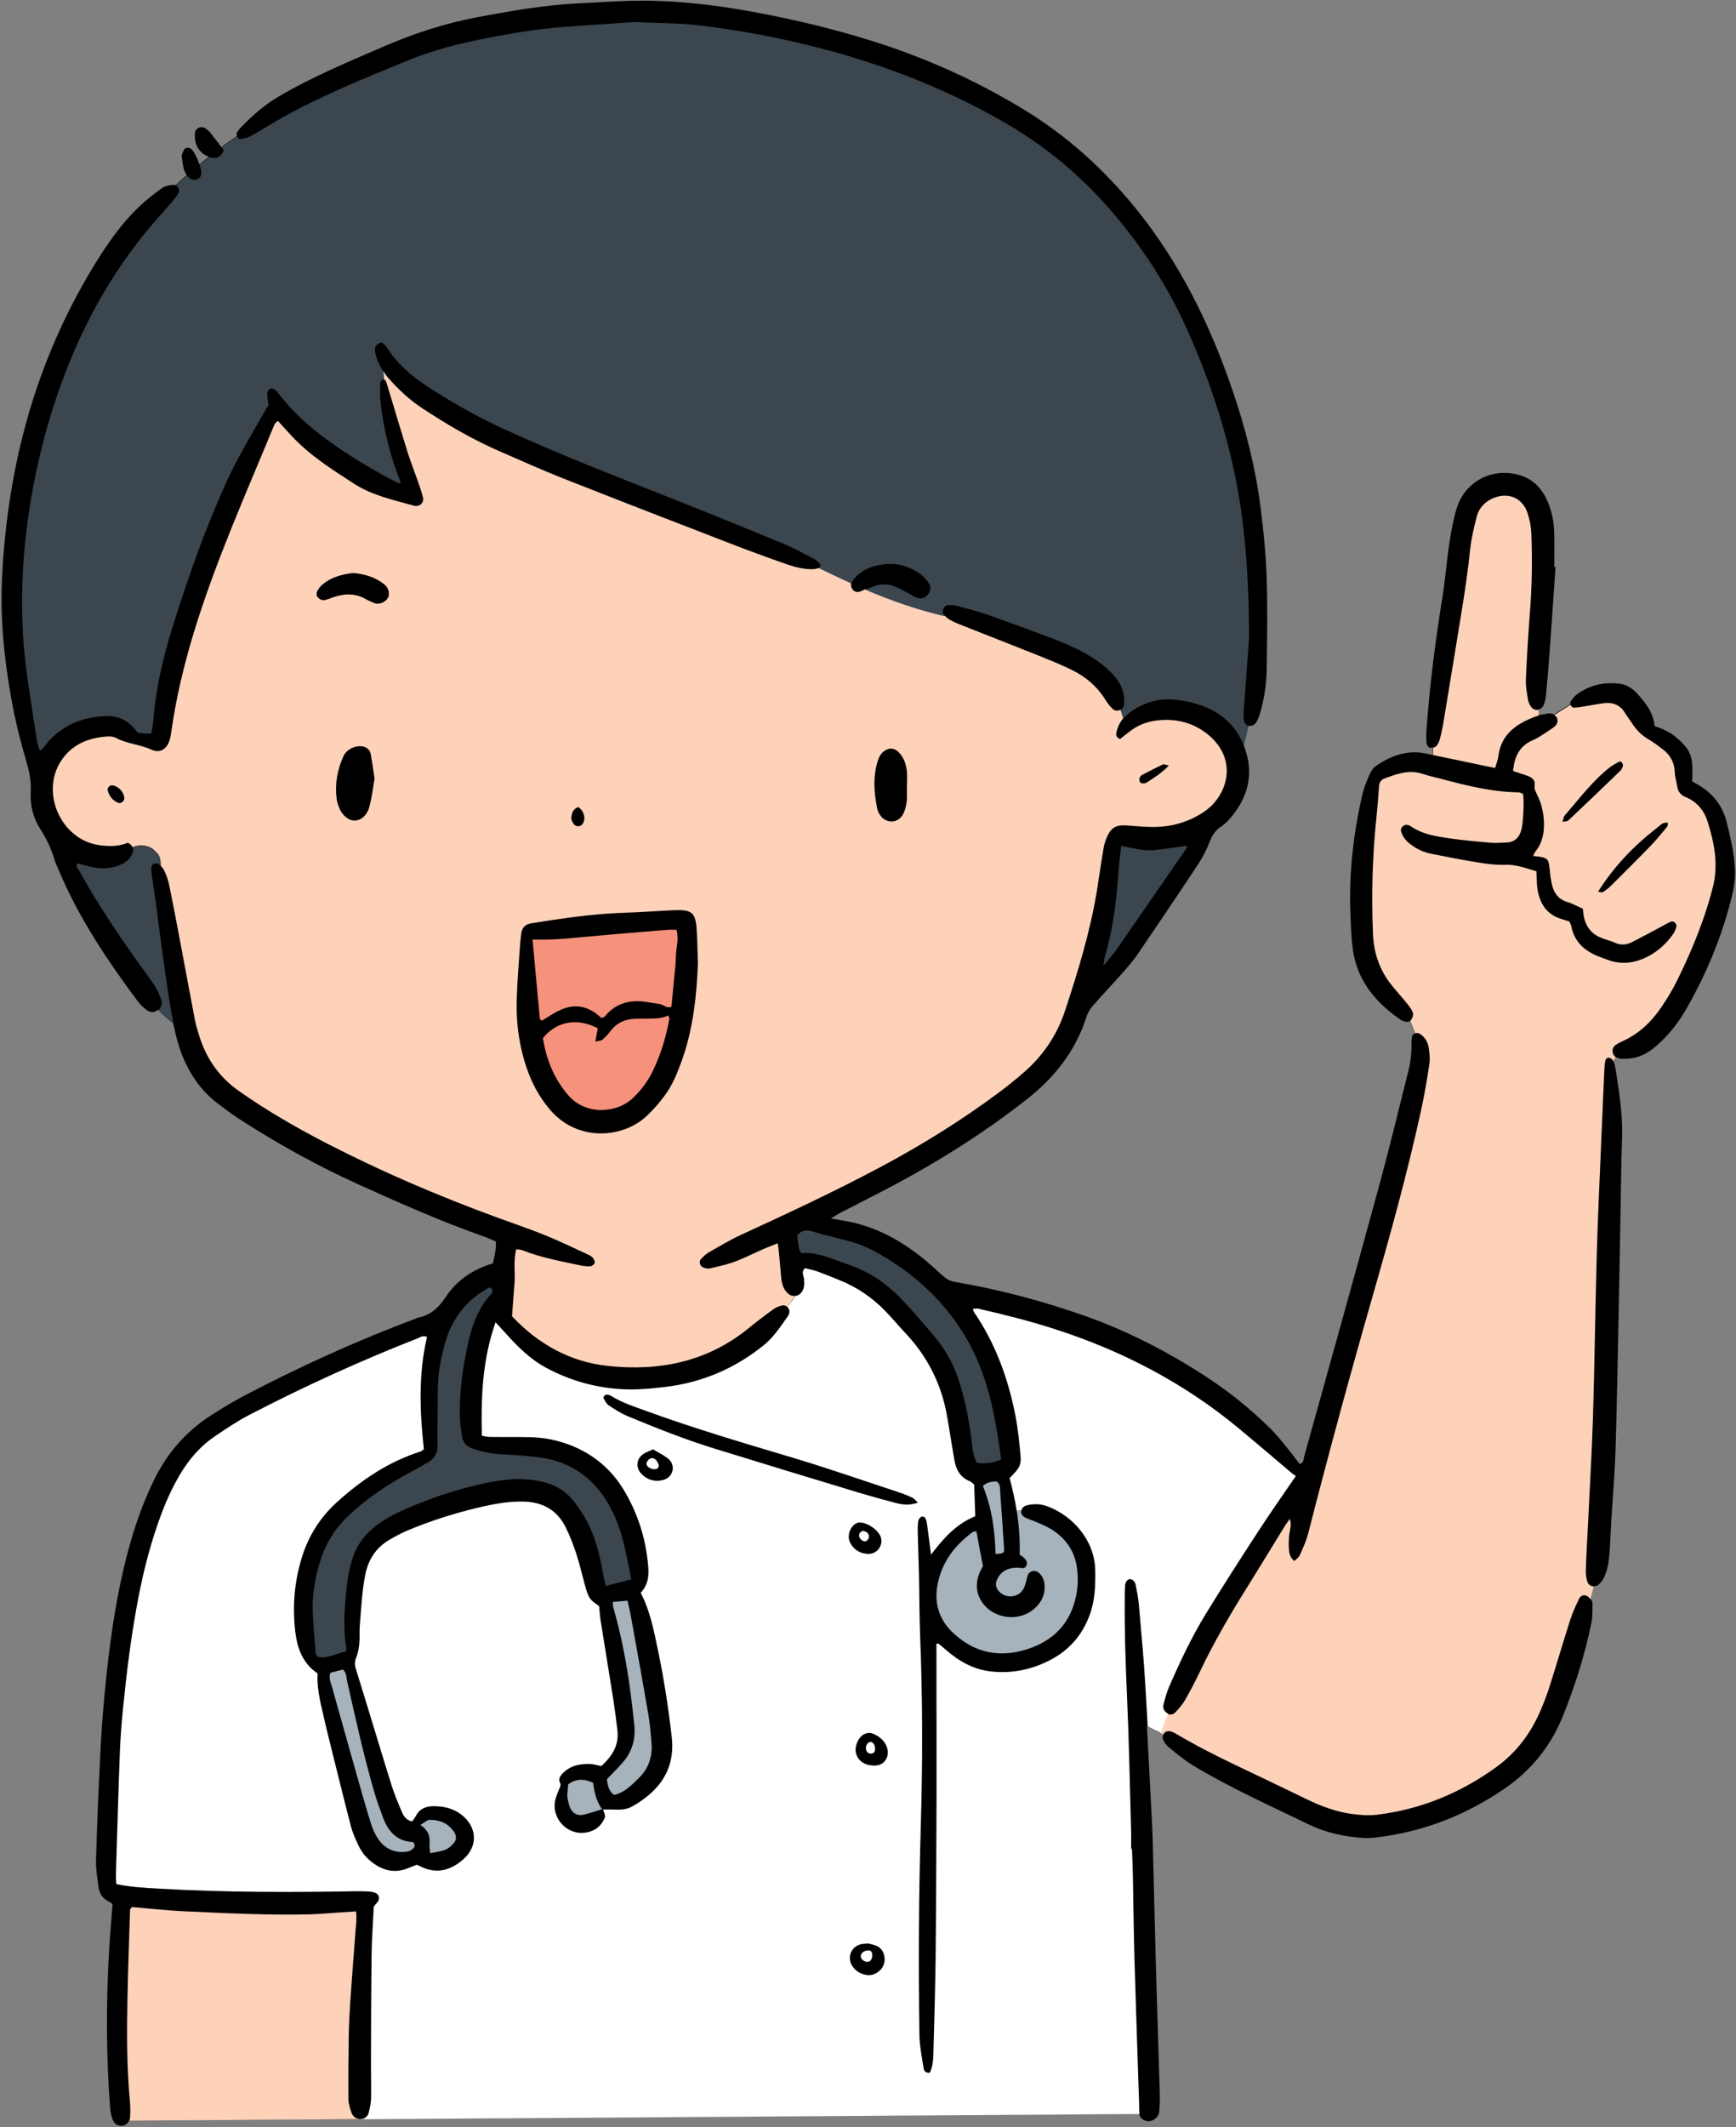 <?xml version="1.0" encoding="UTF-8"?><svg xmlns="http://www.w3.org/2000/svg" xmlns:xlink="http://www.w3.org/1999/xlink" height="229.9" preserveAspectRatio="xMidYMid meet" version="1.0" viewBox="-0.2 -0.1 187.7 229.9" width="187.7" zoomAndPan="magnify"><rect x="-0.2" y="-0.1" width="187.7" height="229.9" fill="#808080" stroke="none"/><g id="change1_1"><path d="M187.06,96.75c-1.07,4.38-2.79,8.51-5.05,12.4c-0.88,1.51-1.99,2.85-3.34,3.98c-0.97,0.8-2.07,1.25-3.34,1.21 c-0.16,0-0.32,0-0.47-0.04c-0.12-0.03-0.23-0.07-0.33-0.13c-0.1,0.15-0.18,0.31-0.25,0.49c-0.02-0.06-0.05-0.11-0.08-0.17 c-0.01-0.02-0.03-0.04-0.05-0.07c-0.04-0.04-0.09-0.08-0.14-0.11c0.05,0.03,0.1,0.07,0.14,0.11c0.02,0.02,0.03,0.04,0.05,0.07 c0.14,0.27,0.23,0.59,0.27,0.9c0.38,2.45,0.79,4.89,0.71,7.38c-0.11,3.37-0.13,6.75-0.2,10.12c-0.05,2.85-0.11,5.7-0.16,8.54 c-0.11,5.01-0.19,10.02-0.34,15.03c-0.08,2.58-0.3,5.16-0.46,7.74c-0.06,1.05-0.1,2.11-0.17,3.16c-0.06,1-0.16,2.01-0.57,2.93 c-0.14,0.32-0.37,0.64-0.63,0.88c-0.15,0.13-0.34,0.18-0.53,0.17c-0.11,0.46-0.22,0.92-0.35,1.38c0,0,0,0,0,0 c0.04,0.05,0.08,0.1,0.11,0.15c0.08,0.12,0.1,0.3,0.1,0.46c-0.02,0.63,0.02,1.28-0.1,1.89c-0.7,3.47-1.76,6.84-3.08,10.12 c-1.31,3.26-3.41,5.89-6.35,7.9c-4.27,2.92-8.93,4.71-14.06,5.28c-0.31,0.04-0.63,0.03-0.95,0.05c-2.13-0.12-4.2-0.54-6.12-1.47 c-4.22-2.04-8.51-3.96-12.54-6.39c-0.94-0.57-1.79-1.3-2.65-1.99c-0.27-0.22-0.49-0.56-0.61-0.89c-0.05-0.13,0-0.32,0.07-0.48 c0,0,0,0,0,0c-0.59-0.27-1.19-0.55-1.78-0.86c0.2,3.64,0.38,7.28,0.57,10.92c0.02,0.32,0.03,0.63,0.04,0.95 c0.13,5.06,0.25,10.13,0.39,15.19c0.12,4.22,0.27,8.44,0.39,12.66c0.02,0.63-0.01,1.26-0.06,1.89c-0.03,0.38-0.25,0.69-0.58,0.9 c-0.61,0.39-1.47,0.06-1.61-0.64l-109.18,0.73c-0.13,0.31-0.4,0.51-0.7,0.56c-0.42,0.07-0.86-0.12-1.04-0.55 c-0.16-0.38-0.27-0.8-0.31-1.21c-0.46-5.85-0.46-11.71-0.1-17.56c0.09-1.52,0.23-3.04,0.35-4.63c-0.16-0.11-0.33-0.24-0.51-0.33 c-0.62-0.32-0.92-0.86-1.01-1.52c-0.12-0.94-0.29-1.89-0.27-2.83c0.11-3.75,0.26-7.49,0.45-11.23c0.1-2.16,0.25-4.32,0.45-6.48 c0.48-5.26,1.18-10.48,2.52-15.6c0.7-2.66,1.6-5.24,2.79-7.72c1.41-2.92,3.42-5.31,6.16-7.07c1.15-0.74,2.32-1.46,3.53-2.1 c6.07-3.19,12.31-6.02,18.74-8.43c0.05-0.02,0.09-0.05,0.14-0.06c1.37-0.26,2.25-1.06,3.03-2.24c1.19-1.8,2.94-3,5.1-3.64 c0.18-0.74,0.36-1.49,0.33-2.36c-0.4-0.17-0.78-0.35-1.16-0.49c-4.73-1.66-9.31-3.69-13.87-5.76c-4.37-1.99-8.57-4.32-12.61-6.92 c-0.8-0.51-1.56-1.09-2.32-1.66c-2.59-1.93-3.97-4.62-4.69-7.67c-0.08-0.36-0.16-0.71-0.24-1.07c-0.58-0.47-1.14-0.94-1.63-1.48 c-0.03,0.02-0.06,0.05-0.09,0.07c-0.39,0.27-0.82,0.22-1.18-0.06c-0.33-0.26-0.65-0.55-0.9-0.88c-3.32-4.45-6.4-9.04-8.57-14.19 c-0.16-0.39-0.35-0.77-0.47-1.17c-0.35-1.17-0.85-2.24-1.52-3.28c-0.79-1.22-1.13-2.62-1.05-4.08c0.07-1.18-0.18-2.27-0.51-3.39 c-0.64-2.17-1.18-4.38-1.58-6.61c-0.78-4.32-1.22-8.68-1.01-13.07c0.58-12,3.58-23.31,9.86-33.64c1.46-2.4,3.04-4.7,5.1-6.63 c0.73-0.68,1.52-1.3,2.34-1.88c0.32-0.23,0.78-0.31,1.18-0.35c0.1-0.01,0.19,0.01,0.27,0.04c0,0,0,0,0,0 c0.4-0.37,0.81-0.74,1.22-1.1c-0.43-0.59-0.44-1.32-0.55-2.1c0.06-0.17,0.14-0.41,0.25-0.64c0.1-0.21,0.51-0.28,0.69-0.14 c0.08,0.06,0.18,0.12,0.24,0.2c0.32,0.48,0.57,0.99,0.74,1.53c0,0,0,0,0,0c0.34-0.28,0.68-0.55,1.02-0.82c0,0,0,0,0,0 c-0.25-0.09-0.5-0.23-0.69-0.39c-0.65-0.54-0.87-1.29-0.82-2.12c0.03-0.58,0.69-0.89,1.16-0.56c0.21,0.15,0.41,0.33,0.57,0.54 c0.46,0.57,0.89,1.16,1.37,1.79c-0.06,0.15-0.13,0.28-0.21,0.38c0.08-0.11,0.15-0.24,0.21-0.38c-0.08-0.1-0.15-0.2-0.23-0.3 c0.55-0.41,1.11-0.81,1.68-1.2c-0.05-0.13-0.06-0.28,0.01-0.39c0.08-0.13,0.17-0.27,0.27-0.39c1.24-1.3,2.55-2.5,4.12-3.43 c3.69-2.18,7.63-3.82,11.55-5.51c3.26-1.4,6.6-2.49,10.09-3.14c3.63-0.68,7.26-1.32,10.96-1.49c1.79-0.08,3.58-0.22,5.37-0.27 c4.5-0.12,8.94,0.37,13.37,1.18c4.46,0.82,8.86,1.87,13.19,3.24c5.7,1.81,11.12,4.26,16.23,7.38c4.64,2.83,8.6,6.43,12.03,10.65 c4.71,5.82,7.96,12.4,10.38,19.44c1.45,4.2,2.55,8.49,3.11,12.89c0.32,2.51,0.57,5.04,0.65,7.57c0.11,3.27,0.05,6.54,0.01,9.82 c-0.02,1.69-0.27,3.36-0.77,4.99c-0.1,0.34-0.25,0.7-0.48,0.97c-0.14,0.17-0.48,0.28-0.69,0.23c-0.02,0-0.03-0.01-0.05-0.02 c-0.15,0.71-0.33,1.41-0.5,2.12c0,0,0,0,0,0c0.08,0.21,0.16,0.42,0.23,0.64c0.85,2.68,0.15,5.1-1.66,7.22 c-0.31,0.36-0.65,0.7-1.04,0.96c-0.6,0.4-0.94,0.91-1.2,1.59c-0.33,0.88-0.78,1.74-1.3,2.52c-2.15,3.26-4.34,6.49-6.54,9.72 c-0.44,0.65-0.97,1.25-1.49,1.85c-1.09,1.22-2.21,2.41-3.29,3.64c-0.3,0.35-0.58,0.77-0.71,1.21c-1.17,3.72-3.48,6.59-6.5,8.96 c-4.46,3.49-9.22,6.51-14.21,9.18c-1.95,1.04-3.94,2.03-5.91,3.05c-0.27,0.14-0.51,0.31-1.01,0.61c0.71,0.12,1.15,0.2,1.58,0.27 c3.09,0.55,5.77,1.97,8.2,3.9c0.79,0.62,1.52,1.3,2.27,1.98c0.4,0.36,0.81,0.62,1.37,0.71c4.74,0.8,9.36,2.03,13.9,3.62 c4.61,1.61,8.91,3.82,13,6.46c2.62,1.69,5.06,3.63,7.27,5.84c0.6,0.59,1.13,1.26,1.66,1.91c0.5,0.61,0.97,1.24,1.44,1.85 c0.46-0.14,0.4-0.52,0.47-0.78c2.76-9.9,5.53-19.81,8.23-29.72c1.08-3.97,2.03-7.97,3.04-11.96c0.25-0.98,0.37-1.97,0.34-2.98 c-0.01-0.26,0.02-0.53,0.06-0.78c0.03-0.15,0.16-0.27,0.31-0.32c-0.18-0.46-0.37-0.91-0.54-1.35c0,0,0,0,0,0 c-0.16,0.12-0.38,0.13-0.59,0.05c-0.15-0.06-0.31-0.1-0.43-0.19c-2.66-1.84-4.64-4.17-5.13-7.47c-0.2-1.35-0.23-2.73-0.28-4.11 c-0.17-4.3,0.33-8.53,1.28-12.72c0.19-0.82,0.53-1.6,0.87-2.37c0.14-0.32,0.41-0.63,0.7-0.82c1.58-1.04,3.28-1.68,5.23-1.29 c0.83,0.17,1.65,0.34,2.47,0.51c-0.55-0.12-1.1-0.23-1.65-0.34c0.02-0.27,0.02-0.53,0.02-0.8c-0.1,0.03-0.21,0.04-0.3,0.03 c-0.14-0.01-0.36-0.27-0.38-0.43c-0.05-0.47-0.05-0.95-0.02-1.42c0.34-4.85,0.96-9.66,1.73-14.45c0.31-1.93,0.45-3.88,0.75-5.81 c0.2-1.3,0.42-2.61,0.82-3.86c0.75-2.38,2.99-3.89,5.45-3.74c1.94,0.12,3.4,1.05,4.24,2.84c0.52,1.11,0.78,2.3,0.82,3.52 c0.05,1.27,0.01,2.53,0.01,3.8c0.05,0,0.09,0,0.14,0.01c-0.22,3.11-0.43,6.21-0.65,9.32c-0.11,1.53-0.24,3.05-0.39,4.57 c-0.03,0.36-0.11,0.73-0.26,1.06c-0.12,0.26-0.34,0.42-0.58,0.47c0,0,0,0,0,0c0,0.21,0,0.41,0,0.62c-0.09,0.03-0.18,0.05-0.26,0.08 c-0.13,0.05-0.26,0.1-0.38,0.15c0.13-0.05,0.25-0.1,0.38-0.15c0.39-0.15,0.82-0.21,1.23-0.28c0.29-0.05,0.55,0,0.74,0.1 c0.59-0.37,1.17-0.76,1.77-1.11c-0.03-0.12-0.02-0.26,0.07-0.37c0.19-0.25,0.39-0.51,0.63-0.69c1.38-1.02,2.94-1.37,4.63-1.16 c0.77,0.09,1.38,0.51,1.89,1.06c0.94,1.01,1.76,2.1,1.89,3.53c1.37,0.4,2.43,1.13,3.31,2.16c0.96,1.12,0.77,2.46,0.76,3.81 c0.2,0.11,0.38,0.21,0.55,0.31c1.65,0.93,2.74,2.31,3.19,4.14c0.36,1.48,0.72,2.99,0.84,4.5C187.49,94.44,187.33,95.64,187.06,96.75 z" fill="inherit"/></g><g id="change2_1"><path d="M156.39,81.85c-0.55-0.12-1.1-0.23-1.65-0.34c0.02-0.27,0.02-0.53,0.02-0.8c0.15-0.04,0.3-0.11,0.38-0.21 c0.19-0.23,0.3-0.55,0.38-0.86c0.13-0.51,0.24-1.03,0.33-1.55c0.38-2.29,0.76-4.58,1.13-6.87c0.63-3.96,1.36-7.9,1.77-11.89 c0.12-1.2,0.41-2.39,0.71-3.56c0.23-0.91,0.81-1.57,1.68-1.98c1.64-0.76,3.27-0.13,3.82,1.57c0.23,0.69,0.38,1.44,0.41,2.17 c0.12,2.85,0.07,5.7-0.15,8.54c-0.19,2.42-0.33,4.84-0.44,7.27c-0.03,0.73,0.12,1.47,0.23,2.19c0.04,0.25,0.16,0.51,0.3,0.72 c0.2,0.31,0.53,0.43,0.84,0.37c0,0.21,0,0.41,0,0.62c-0.09,0.03-0.18,0.05-0.26,0.08c-2.07,0.77-3.79,1.89-4.09,4.34 c-0.05,0.4-0.21,0.78-0.35,1.25C159.69,82.54,158.04,82.19,156.39,81.85z M85.78,139.97c-0.25,0.41-0.56,0.8-0.9,1.17 c-0.12-0.11-0.28-0.18-0.45-0.15c-0.35,0.07-0.71,0.2-1,0.41c-0.9,0.65-1.78,1.32-2.64,2.02c-4.49,3.68-9.72,4.72-15.31,4.11 c-4.07-0.44-7.5-2.37-10.32-5.36c0.09-1.21,0.18-2.41,0.27-3.62c0.09-1.19-0.14-2.4,0.19-3.63c0.28,0.04,0.49,0.04,0.68,0.12 c2.02,0.8,4.15,1.18,6.26,1.63c0.36,0.08,0.73,0.12,1.09,0.09c0.17-0.01,0.4-0.21,0.45-0.37c0.04-0.15-0.08-0.4-0.2-0.54 c-0.13-0.15-0.33-0.27-0.52-0.35c-1.53-0.7-3.05-1.45-4.61-2.08c-1.76-0.71-3.56-1.32-5.34-1.97c-6.29-2.31-12.44-4.94-18.4-8.02 c-3.23-1.67-6.38-3.49-9.37-5.59c-2.12-1.48-3.52-3.46-4.29-5.9c-0.19-0.6-0.38-1.21-0.5-1.83c-0.54-2.79-1.05-5.6-1.58-8.39 c-0.39-2.07-0.78-4.14-1.21-6.21c-0.1-0.51-0.29-1.02-0.51-1.49c-0.09-0.2-0.24-0.4-0.41-0.56c0.01-0.58-0.06-1.12-0.51-1.48 c-0.55-0.69-1.61-0.89-2.51-0.51c-0.08-0.18-0.24-0.34-0.52-0.48c-0.99,0.42-2.09,0.41-3.19,0.24c-4.07-0.64-6.29-5.71-4-9.13 c1.18-1.77,2.95-2.47,5-2.6c0.31-0.02,0.66,0.02,0.92,0.16c1.21,0.65,2.62,0.7,3.86,1.28c0.82,0.38,1.56-0.02,1.88-0.9 c0.14-0.39,0.2-0.82,0.26-1.23c0.51-3.61,1.37-7.13,2.43-10.62c2.35-7.68,5.64-14.99,8.69-22.4c0.07-0.16,0.25-0.27,0.38-0.4 c0.52,0.58,0.98,1.09,1.45,1.59c1.95,2.12,4.37,3.64,6.76,5.19c1.99,1.29,4.27,1.76,6.5,2.39c0.05,0.01,0.1,0.03,0.16,0.03 c0.51,0.05,0.94-0.39,0.82-0.9c-0.15-0.61-0.36-1.21-0.57-1.81c-0.35-1-0.74-1.97-1.06-2.98c-0.71-2.26-1.38-4.54-2.07-6.81 c-0.09-0.3-0.17-0.61-0.28-0.9c-0.05-0.13-0.12-0.24-0.24-0.28c-0.04-0.3-0.07-0.6-0.09-0.9c0.2,0.3,0.41,0.59,0.66,0.86 c1.05,1.19,2.21,2.26,3.54,3.14c2.65,1.74,5.37,3.35,8.28,4.62c2.32,1.01,4.63,2.05,6.98,2.98c5.98,2.36,11.98,4.68,17.98,7 c2.06,0.8,4.14,1.56,6.23,2.29c0.89,0.31,1.82,0.54,2.79,0.52c0.2,0,0.41-0.06,0.61-0.11c0.02-0.01,0.05-0.02,0.07-0.03 c1.15,0.56,2.31,1.11,3.47,1.64c-0.07,0.23-0.02,0.48,0.14,0.69c0.22,0.27,0.51,0.35,0.85,0.21c0.18-0.08,0.36-0.15,0.54-0.23 c2.79,1.19,5.65,2.2,8.6,2.87c0.13,0.15,0.29,0.29,0.46,0.39c0.36,0.21,0.75,0.39,1.14,0.54c2.93,1.16,5.87,2.31,8.8,3.48 c1.07,0.43,2.14,0.87,3.18,1.37c1.55,0.74,2.84,1.8,3.76,3.28c0.22,0.35,0.48,0.7,0.78,0.99c0.26,0.25,0.61,0.25,0.87,0.09 c0.09,0.31,0.19,0.62,0.29,0.93c-0.37,0.45-0.63,0.97-0.75,1.58c-0.05,0.28,0.03,0.52,0.4,0.67c0.34-0.26,0.7-0.56,1.07-0.84 c0.77-0.59,1.62-0.96,2.58-1.12c2.09-0.34,4.06,0.08,5.69,1.34c3.13,2.4,2.56,5.87,0.52,7.85c-0.41,0.4-0.9,0.74-1.4,1.02 c-1.4,0.8-2.93,1.2-4.53,1.25c-1.05,0.03-2.1-0.08-3.15-0.16c-1.13-0.09-1.71,0.18-2.16,1.17c-0.2,0.43-0.33,0.89-0.41,1.36 c-0.26,1.51-0.47,3.02-0.71,4.53c-0.73,4.44-2.04,8.72-3.45,12.98c-0.86,2.61-2.36,4.83-4.43,6.63c-0.83,0.73-1.7,1.43-2.58,2.09 c-4.15,3.11-8.54,5.82-13.11,8.25c-4.89,2.6-9.91,4.94-14.94,7.25c-1.19,0.55-2.32,1.24-3.47,1.89c-0.31,0.18-0.58,0.45-0.83,0.72 c-0.26,0.29-0.11,0.77,0.26,0.91c0.19,0.07,0.42,0.14,0.61,0.11c0.52-0.09,1.03-0.24,1.54-0.36c1.6-0.38,3.04-1.19,4.54-1.83 c0.42-0.18,0.85-0.34,1.35-0.54c0.05,0.38,0.1,0.63,0.12,0.89c0.09,0.95,0.17,1.89,0.26,2.84c0.06,0.64,0.23,1.25,0.73,1.7 C85.24,139.92,85.52,140,85.78,139.97z M123.05,84.43c0.03,0.07,0.17,0.14,0.26,0.14c0.15,0.01,0.33,0,0.45-0.07 c0.78-0.52,1.59-0.99,2.42-1.86c-0.36-0.07-0.53-0.16-0.64-0.12c-0.76,0.36-1.5,0.74-2.24,1.13c-0.13,0.07-0.25,0.21-0.29,0.34 C122.96,84.13,123,84.3,123.05,84.43z M94.65,87.32c0.05,0.25,0.18,0.5,0.33,0.71c0.66,0.93,1.93,0.87,2.46-0.13 c0.22-0.41,0.33-0.89,0.39-1.35c0.07-0.52,0.02-1.05,0.02-1.57c0,0,0.01,0,0.01,0c0-0.58,0.05-1.16-0.01-1.73 c-0.09-0.79-0.34-1.54-0.95-2.11c-0.43-0.4-0.95-0.43-1.44-0.1c-0.37,0.24-0.58,0.59-0.72,1C94.16,83.78,94.29,85.55,94.65,87.32z M13.24,86.2c-0.02-0.71-0.69-1.4-1.37-1.42c-0.23-0.01-0.49,0.32-0.43,0.54c0.17,0.63,0.53,1.1,1.15,1.36 C12.85,86.79,13.25,86.49,13.24,86.2z M40.3,84.04c-0.15-0.95-0.26-1.78-0.41-2.61c-0.08-0.46-0.4-0.76-0.84-0.85 c-0.79-0.16-1.78,0.31-2.11,1.04c-0.67,1.47-0.95,3.01-0.74,4.62c0.04,0.31,0.14,0.62,0.25,0.91c0.33,0.88,1.03,1.45,1.71,1.44 c0.69-0.01,1.36-0.59,1.59-1.55C40.01,86.04,40.14,84.99,40.3,84.04z M41.34,63.05c-0.98-0.78-2.13-1.11-3.36-1.22 c-1.22,0.15-2.38,0.45-3.34,1.27c-0.23,0.2-0.43,0.47-0.56,0.74C34,64,34.02,64.3,34.12,64.42c0.15,0.18,0.43,0.37,0.64,0.35 c0.36-0.02,0.7-0.19,1.05-0.31c1.25-0.43,2.47-0.46,3.64,0.25c0.22,0.13,0.48,0.21,0.71,0.33c0.61,0.3,1.29-0.07,1.54-0.45 C42,64.14,41.85,63.46,41.34,63.05z M61.84,88.97c0.27,0.37,0.83,0.29,1.02-0.13c0.08-0.18,0.14-0.4,0.12-0.59 c-0.05-0.42-0.19-0.8-0.66-1.12c-0.59,0.21-0.69,0.7-0.75,1.15C61.54,88.49,61.7,88.77,61.84,88.97z M75.26,104.03 c-0.04-1.25-0.06-2.41-0.13-3.56c-0.11-1.93-0.5-2.27-2.44-2.19c-1.68,0.07-3.37,0.21-5.05,0.26c-2.8,0.08-5.57,0.41-8.33,0.83 c-0.68,0.1-1.35,0.22-2.03,0.32c-0.76,0.1-1.09,0.56-1.14,1.28c-0.02,0.26-0.07,0.52-0.09,0.79c-0.14,2.05-0.32,4.1-0.38,6.15 c-0.08,2.76,0.31,5.46,1.31,8.06c0.56,1.44,1.32,2.75,2.33,3.92c2.96,3.42,7.76,3.05,10.35,0.69c0.73-0.67,1.39-1.44,1.99-2.24 c0.83-1.1,1.35-2.38,1.82-3.67C74.74,111.2,75.12,107.59,75.26,104.03z M185,95.78c-0.16,0.61-0.32,1.22-0.51,1.83 c-0.87,2.83-2.02,5.55-3.32,8.19c-0.51,1.04-1.11,2.04-1.76,2.99c-1.09,1.59-2.45,2.89-4.25,3.68c-0.24,0.11-0.48,0.23-0.69,0.39 c-0.27,0.21-0.38,0.5-0.29,0.84c0.06,0.21,0.17,0.37,0.33,0.47c-0.1,0.15-0.18,0.31-0.25,0.49c-0.02-0.06-0.05-0.11-0.08-0.17 c-0.08-0.15-0.31-0.26-0.48-0.28c-0.1-0.01-0.3,0.17-0.32,0.3c-0.08,0.36-0.1,0.73-0.12,1.1c-0.12,2.69-0.24,5.37-0.35,8.06 c-0.17,4-0.36,8.01-0.47,12.02c-0.16,5.85-0.23,11.71-0.41,17.56c-0.12,3.85-0.36,7.69-0.54,11.53c-0.08,1.63-0.18,3.27-0.23,4.9 c-0.01,0.41,0.06,0.84,0.19,1.23c0.1,0.28,0.38,0.44,0.67,0.46c-0.11,0.46-0.22,0.92-0.35,1.38c-0.12-0.15-0.26-0.3-0.42-0.37 c-0.32-0.14-0.67,0-0.81,0.3c-0.36,0.76-0.72,1.53-0.97,2.32c-0.77,2.41-1.48,4.84-2.25,7.25c-0.29,0.9-0.63,1.79-1.01,2.66 c-1.06,2.41-2.59,4.44-4.75,6c-3.89,2.81-8.18,4.57-12.93,5.14c-0.88,0.1-1.79,0.03-2.68-0.09c-1.74-0.24-3.36-0.86-4.93-1.62 c-1.71-0.83-3.42-1.66-5.13-2.47c-3-1.43-6.01-2.83-8.87-4.54c-0.22-0.13-0.47-0.27-0.72-0.31c-0.18-0.03-0.47,0.02-0.57,0.14 c-0.05,0.06-0.09,0.13-0.12,0.21c-0.12-0.05-0.24-0.11-0.36-0.17c0.25-0.7,0.53-1.38,0.78-2.07c0.34,0.17,0.65,0.06,0.87-0.17 c0.39-0.42,0.78-0.86,1.06-1.36c0.58-1.01,1.11-2.04,1.61-3.09c1.46-3.05,3.15-5.97,4.94-8.84c1.43-2.28,2.82-4.58,4.23-6.87 c0.13-0.21,0.29-0.41,0.52-0.73c0.21,0.68,0,1.17-0.06,1.67c-0.05,0.47-0.08,0.95-0.05,1.42c0.03,0.51,0.06,1.05,0.6,1.46 c0.22-0.22,0.46-0.36,0.56-0.57c0.34-0.77,0.71-1.54,0.92-2.35c2.18-8.53,4.49-17.03,6.92-25.49c1.94-6.74,3.82-13.5,5.31-20.35 c0.36-1.65,0.64-3.31,0.89-4.98c0.09-0.56,0.01-1.16-0.07-1.73c-0.1-0.65-0.43-1.18-1.01-1.54c-0.13-0.08-0.31-0.08-0.46-0.02 c-0.18-0.46-0.37-0.91-0.54-1.35c0.04-0.03,0.08-0.07,0.11-0.12c0.13-0.2,0.26-0.51,0.2-0.71c-0.1-0.34-0.33-0.65-0.56-0.94 c-0.56-0.7-1.17-1.36-1.73-2.06c-1.31-1.61-1.95-3.47-2.04-5.54c-0.18-4.28-0.06-8.55,0.39-12.81c0.11-1.05,0.19-2.1,0.26-3.15 c0.03-0.42,0.22-0.73,0.58-0.86c1.34-0.5,2.68-1,4.15-0.5c0.6,0.2,1.22,0.33,1.83,0.49c2.8,0.74,5.61,1.47,8.54,1.5 c0.14,0,0.29,0.1,0.48,0.17c0.11,0.95,0.04,1.89-0.03,2.83c-0.03,0.37-0.07,0.74-0.17,1.09c-0.22,0.78-0.7,1.29-1.56,1.33 c-0.58,0.02-1.16,0.08-1.74,0.03c-1.47-0.13-2.94-0.26-4.4-0.47c-1.51-0.22-3.03-0.44-4.33-1.37c-0.08-0.06-0.2-0.06-0.3-0.09 c-0.36-0.08-0.76,0.32-0.67,0.67c0.16,0.59,0.51,1.03,0.99,1.4c0.68,0.52,1.44,0.89,2.28,1.05c1.71,0.34,3.41,0.68,5.13,0.95 c0.93,0.15,1.89,0.28,2.83,0.24c1.2-0.05,2.26,0.37,3.41,0.7c0.03,0.61,0.02,1.19,0.09,1.76c0.23,1.71,1.01,2.98,2.78,3.45 c0.25,0.07,0.49,0.16,0.7,0.22c0.09,0.22,0.17,0.36,0.2,0.51c0.32,1.68,1.42,2.65,2.93,3.26c0.29,0.12,0.6,0.21,0.89,0.33 c1.53,0.61,3,0.42,4.43-0.3c1.15-0.59,2.07-1.45,2.8-2.5c0.15-0.21,0.23-0.47,0.31-0.72c0.09-0.3-0.28-0.68-0.57-0.57 c-0.34,0.13-0.65,0.33-0.97,0.5c-1.07,0.57-2.13,1.15-3.21,1.7c-0.58,0.29-1.18,0.4-1.83,0.11c-0.52-0.24-1.1-0.36-1.63-0.59 c-1.06-0.45-1.63-1.29-1.82-2.41c-0.03-0.2-0.05-0.41-0.08-0.7c-0.57-0.25-1.12-0.57-1.72-0.74c-0.86-0.26-1.33-0.86-1.56-1.65 c-0.19-0.65-0.25-1.34-0.32-2.02c-0.1-0.91-0.22-1.07-1.12-1.22c-0.2-0.03-0.4-0.04-0.65-0.07c0.09-0.19,0.13-0.35,0.23-0.47 c0.79-0.95,0.98-2.08,0.93-3.27c-0.05-0.96-0.25-1.88-0.67-2.75c-0.18-0.38-0.4-0.72-0.33-1.18c0.08-0.49-0.25-0.79-0.67-0.95 c-0.53-0.21-1.08-0.36-1.66-0.56c0.13-1.54,0.68-2.71,2.1-3.32c0.24-0.1,0.48-0.22,0.7-0.36c0.53-0.34,1.07-0.68,1.58-1.04 c0.32-0.23,0.51-0.55,0.39-0.96c-0.05-0.16-0.17-0.28-0.32-0.37c0.59-0.37,1.17-0.76,1.77-1.11c0.05,0.18,0.2,0.32,0.4,0.31 c0.37-0.02,0.73-0.08,1.09-0.14c0.73-0.12,1.45-0.27,2.18-0.35c0.9-0.1,1.66,0.19,2.17,1c0.25,0.4,0.54,0.78,0.8,1.18 c0.47,0.72,1.04,1.31,1.8,1.74c0.54,0.32,1.05,0.71,1.55,1.09c0.79,0.61,1.23,1.41,1.27,2.44c0.02,0.52,0.18,1.03,0.26,1.55 c0.09,0.57,0.38,0.93,0.93,1.16c1.19,0.49,1.97,1.42,2.35,2.62C185.14,90.96,185.63,93.33,185,95.78z M174.96,83.24 c0.15-0.14,0.26-0.34,0.31-0.54c0.03-0.12-0.04-0.29-0.12-0.41c-0.04-0.06-0.21-0.1-0.28-0.07c-0.36,0.2-0.74,0.4-1.07,0.66 c-1.87,1.49-3.3,3.41-4.85,5.2c-0.09,0.11-0.1,0.29-0.21,0.65c0.34-0.07,0.52-0.05,0.61-0.13 C171.24,86.82,173.11,85.03,174.96,83.24z M180.14,88.84c-0.55-0.13-0.81,0.26-1.12,0.49c-2.51,1.93-4.68,4.18-6.44,6.95 c0.25,0.03,0.43,0.11,0.52,0.05c0.31-0.2,0.6-0.42,0.86-0.67c1.45-1.45,2.91-2.89,4.34-4.37c0.62-0.64,1.18-1.34,1.75-2.03 C180.13,89.18,180.11,89,180.14,88.84z M37.82,228.29c-0.17-0.49-0.35-1.02-0.35-1.53c-0.02-2.32,0-4.65,0.04-6.97 c0.02-1.21,0.09-2.43,0.17-3.64c0.17-2.47,0.36-4.95,0.55-7.42c0.05-0.72,0.17-1.44,0.06-2.24c-0.64,0.04-1.16,0.08-1.68,0.11 c-1.11,0.07-2.21,0.18-3.32,0.21c-4.6,0.11-9.18-0.13-13.77-0.34c-1.83-0.09-3.66-0.3-5.46-0.45c-0.09,0.13-0.2,0.22-0.2,0.3 c-0.1,3.22-0.22,6.43-0.28,9.65c-0.07,3.7-0.08,7.39,0.27,11.08c0.05,0.57,0.05,1.16,0.01,1.74c-0.01,0.12-0.04,0.22-0.08,0.32 l24.96-0.17c0,0,0,0,0-0.01C38.4,228.95,37.96,228.69,37.82,228.29z" fill="#FDD2B9"/></g><g id="change3_1"><path d="M17.18,93.47c-0.06-0.06-0.12-0.11-0.18-0.16c-0.13-0.1-0.4-0.1-0.58-0.05c-0.11,0.03-0.22,0.23-0.25,0.36 c-0.04,0.2-0.02,0.42,0.01,0.63c0.14,0.99,0.3,1.98,0.43,2.97c0.39,2.87,0.74,5.75,1.17,8.62c0.23,1.57,0.46,3.14,0.78,4.69 c-0.58-0.47-1.14-0.94-1.63-1.48c0.31-0.26,0.45-0.65,0.32-1.04c-0.18-0.54-0.41-1.09-0.72-1.56c-0.57-0.88-1.23-1.72-1.84-2.58 c-2.27-3.18-4.43-6.43-6.32-9.85c-0.13-0.23-0.44-0.46-0.19-0.81c0.52,0.14,1.02,0.3,1.53,0.4c1.05,0.21,2.1,0.2,3.1-0.24 c0.54-0.24,1.01-0.57,1.27-1.14c0.12-0.27,0.16-0.53,0.07-0.75c0.91-0.38,1.96-0.18,2.51,0.51C17.12,92.36,17.19,92.89,17.18,93.47z M40.37,37.99c-0.1-0.52,0.03-0.94,0.7-1.08c0.17,0.15,0.4,0.3,0.53,0.51c1.19,1.87,2.84,3.26,4.68,4.43 c2.62,1.68,5.33,3.21,8.17,4.5c5.95,2.72,12.05,5.07,18.12,7.48c3.97,1.57,7.93,3.18,11.87,4.81c1.17,0.48,2.27,1.1,3.4,1.68 c0.23,0.12,0.41,0.32,0.6,0.5c0.12,0.11,0.06,0.39-0.07,0.5c1.15,0.56,2.31,1.11,3.47,1.64c0.02-0.07,0.05-0.14,0.1-0.21 c0.23-0.34,0.53-0.66,0.85-0.91c0.83-0.64,2.01-0.99,3.52-0.99c0.84,0.02,1.99,0.37,3,1.09c0.37,0.27,0.69,0.65,0.94,1.04 c0.25,0.38,0.17,0.82-0.12,1.18c-0.31,0.39-0.82,0.52-1.28,0.32c-0.29-0.12-0.55-0.32-0.83-0.46c-0.42-0.22-0.83-0.46-1.26-0.65 c-0.86-0.38-1.73-0.43-2.61-0.05c-0.26,0.11-0.51,0.22-0.77,0.32c2.79,1.19,5.65,2.2,8.6,2.87c-0.04-0.04-0.08-0.09-0.11-0.14 c-0.31-0.4-0.03-1.05,0.47-1.07c0.31-0.01,0.64,0.01,0.94,0.09c1.11,0.3,2.24,0.58,3.33,0.96c2.23,0.78,4.45,1.62,6.66,2.44 c1.53,0.57,3.03,1.2,4.43,2.06c1,0.61,1.91,1.31,2.66,2.21c0.63,0.75,1.01,1.6,1,2.69c-0.01,0.06-0.01,0.22-0.04,0.38 c-0.04,0.23-0.17,0.4-0.34,0.51c0.09,0.31,0.19,0.62,0.29,0.93c0.26-0.31,0.57-0.59,0.92-0.83c1.4-0.95,2.97-1.38,4.65-1.22 c0.94,0.09,1.88,0.3,2.77,0.6c2.24,0.76,3.83,2.25,4.68,4.37c0.17-0.71,0.35-1.41,0.5-2.12c-0.2-0.07-0.42-0.31-0.47-0.5 c-0.09-0.4-0.07-0.83-0.04-1.25c0.16-2.26,0.34-4.52,0.5-6.79c0.03-0.47,0.08-0.95,0.07-1.42c-0.03-4.96-0.27-9.91-1.09-14.82 c-1.04-6.17-2.95-12.07-5.48-17.79c-2.15-4.87-5-9.29-8.49-13.29c-3.22-3.69-6.93-6.78-11.17-9.25c-7.17-4.17-14.86-6.99-22.92-8.83 c-3.45-0.79-6.93-1.4-10.43-1.8c-2.14-0.25-4.32-0.23-6.93-0.35c-2.08,0.15-4.61,0.32-7.13,0.5C57.63,3.02,54.1,3.65,50.6,4.4 c-2.42,0.52-4.79,1.24-7.09,2.19c-4.29,1.76-8.59,3.51-12.67,5.73c-1.3,0.7-2.54,1.51-3.82,2.23c-0.35,0.2-0.77,0.3-1.17,0.38 c-0.18,0.03-0.33-0.11-0.4-0.29c-0.57,0.39-1.13,0.79-1.68,1.2c0.07,0.1,0.15,0.2,0.23,0.3c-0.25,0.61-0.67,0.89-1.16,0.84 c-0.14-0.01-0.29-0.05-0.43-0.1c-0.34,0.27-0.68,0.54-1.02,0.82c0.08,0.25,0.14,0.5,0.17,0.77c0.04,0.32-0.06,0.62-0.38,0.79 c-0.32,0.16-0.74,0.06-1-0.22c-0.06-0.06-0.11-0.12-0.15-0.19c-0.41,0.36-0.82,0.73-1.22,1.1c0.3,0.13,0.45,0.53,0.27,0.84 c-0.21,0.36-0.47,0.69-0.75,1.01c-0.93,1.08-1.9,2.12-2.8,3.23c-4.69,5.77-7.93,12.3-10.13,19.37c-1.37,4.39-2.3,8.88-2.81,13.45 c-0.57,5.11-0.56,10.22,0.17,15.31c0.33,2.3,0.69,4.59,1.05,6.88c0.05,0.3,0.17,0.59,0.29,0.99c0.45-0.27,0.64-0.65,0.89-0.94 c1.64-1.85,3.74-2.68,6.16-2.79c1.29-0.06,2.38,0.37,3.21,1.39c0.1,0.12,0.21,0.23,0.37,0.41c0.2,0.02,0.46,0.06,0.72,0.08 c0.2,0.01,0.4,0,0.7,0c0.09-0.52,0.2-0.97,0.23-1.43c0.28-3.76,1.21-7.38,2.35-10.96c1.57-4.93,3.3-9.79,5.42-14.51 c1.21-2.7,2.74-5.23,4.2-7.8c0.15-0.27,0.32-0.54,0.47-0.78c-0.05-0.46-0.13-0.88-0.12-1.29c0-0.17,0.17-0.42,0.32-0.49 c0.14-0.06,0.41,0.02,0.55,0.13c0.2,0.16,0.35,0.39,0.51,0.6c1.42,1.79,3.09,3.32,4.93,4.67c2.42,1.79,5.01,3.32,7.67,4.72 c0.08,0.04,0.18,0.04,0.48,0.1c-1.17-2.89-1.84-5.7-2.2-8.59c-0.09-0.73-0.06-1.47-0.06-2.21c0-0.13,0.12-0.27,0.17-0.38 c0.11-0.03,0.2-0.03,0.27-0.01c-0.04-0.3-0.07-0.6-0.09-0.9C40.82,39.42,40.52,38.74,40.37,37.99z M52.66,139.08 c-2.4,1.3-3.96,3.28-4.71,5.89c-0.48,1.68-0.82,3.38-0.81,5.14c0,1.06-0.02,2.11-0.03,3.17c-0.01,0.95-0.01,1.9,0,2.85 c0.01,0.81-0.32,1.43-1.03,1.83c-0.73,0.42-1.47,0.83-2.21,1.23c-2.28,1.24-4.42,2.68-6.32,4.46c-1.46,1.36-2.5,2.99-3.1,4.89 c-0.56,1.77-0.89,3.59-0.84,5.45c0.05,1.53,0.2,3.05,0.32,4.58c0.01,0.14,0.14,0.27,0.22,0.41c1.12,0.24,2.03-0.42,3.02-0.54 c0.04-0.18,0.09-0.28,0.08-0.38c-0.35-2-0.22-4-0.03-6c0.12-1.26,0.3-2.51,0.7-3.73c0.42-1.3,1.15-2.36,2.18-3.23 c0.97-0.83,2.08-1.44,3.24-1.96c2.61-1.16,5.3-2.1,8.07-2.74c2.1-0.49,4.23-0.86,6.42-0.47c1.52,0.26,2.84,0.85,3.83,2.02 c0.61,0.72,1.15,1.52,1.59,2.35c0.87,1.64,1.34,3.43,1.67,5.26c0.1,0.56,0.24,1.12,0.37,1.75c0.96-0.25,1.81-0.46,2.77-0.71 c-0.52-2.48-0.87-4.92-1.97-7.17c-0.18-0.38-0.37-0.76-0.59-1.12c-1.68-2.8-4.14-4.46-7.37-4.89c-1.3-0.17-2.62-0.26-3.94-0.32 c-1.12-0.05-2.19-0.26-3.25-0.62c-0.69-0.23-1.08-0.65-1.19-1.33c-0.12-0.83-0.24-1.68-0.24-2.52c0-1.9,0.18-3.79,0.53-5.67 c0.48-2.6,1-5.18,2.89-7.23c0.16-0.18,0.2-0.49-0.12-0.66C52.76,139.08,52.7,139.06,52.66,139.08z M106.03,148.32 c-0.37-1.04-0.81-2.06-1.33-3.03c-2.26-4.19-5.54-7.39-9.65-9.76c-1.1-0.63-2.24-1.17-3.47-1.49c-1.32-0.35-2.66-0.65-3.97-1.05 c-0.63-0.19-1.12-0.13-1.62,0.42c0.13,0.6,0.02,1.3,0.44,1.94c1.3-0.13,2.49,0.29,3.68,0.72c0.4,0.14,0.79,0.3,1.19,0.43 c2.3,0.75,4.28,2.04,5.94,3.78c1.31,1.37,2.54,2.82,3.75,4.27c1.27,1.51,2.11,3.26,2.67,5.15c0.58,1.98,0.96,3.99,1.2,6.03 c0.09,0.78,0.14,1.56,0.58,2.29c0.87,0.1,1.68,0.01,2.61-0.36C107.62,154.42,107.1,151.31,106.03,148.32z M120.58,102.45 c2.52-3.63,5.02-7.27,7.53-10.9c0.03-0.04,0.05-0.1,0.04-0.15c-0.01-0.03-0.07-0.06-0.1-0.07c-1.15,0.15-2.28,0.32-3.43,0.45 c-1.19,0.13-2.35-0.23-3.59-0.45c-0.11,1.05-0.25,1.98-0.31,2.92c-0.21,3.05-0.58,6.07-1.45,9.01c-0.07,0.23-0.08,0.49-0.17,1.04 C119.73,103.51,120.19,103.01,120.58,102.45z" fill="#3B464E"/></g><g id="change4_1"><path d="M109.73,163.19c0.17-0.03,0.34-0.04,0.51-0.05c-0.01,0.02-0.01,0.04-0.02,0.06 c-0.06,0.37,0.16,0.6,0.46,0.74c0.38,0.18,0.79,0.3,1.17,0.47c0.53,0.23,1.07,0.45,1.57,0.75c1.47,0.89,2.45,2.18,2.77,3.87 c0.21,1.14,0.19,2.32-0.06,3.46c-0.63,2.88-2.4,4.72-5.2,5.64c-2.97,0.97-5.63,0.47-7.95-1.62c-1.61-1.45-2.23-3.27-1.79-5.44 c0.49-2.42,1.89-4.19,3.82-5.61c0.07-0.05,0.2-0.02,0.36-0.04c0.11,0.6,0.22,1.22,0.34,1.83c0.12,0.62,0.24,1.23,0.37,1.91 c-0.13,0.28-0.33,0.6-0.45,0.94c-0.4,1.19-0.24,2.29,0.58,3.27c1.32,1.56,3.87,1.77,5.41,0.42c0.8-0.7,1.22-1.58,1.11-2.67 c-0.05-0.49-0.24-0.91-0.62-1.24c-0.41-0.34-1.01-0.21-1.18,0.27c-0.15,0.45-0.22,0.93-0.41,1.36c-0.47,1.03-1.84,1.25-2.65,0.45 c-0.43-0.42-0.5-0.91-0.22-1.44c0.48-0.91,1.28-1.2,2.24-1.18c0.31,0.01,0.67,0.18,0.86-0.17c0.22-0.39-0.02-0.71-0.31-0.96 c-0.16-0.14-0.36-0.23-0.39-0.26C110.1,166.29,109.97,164.71,109.73,163.19z M66.1,173.59c0.87,3.05,1.47,6.15,1.88,9.29 c0.15,1.15,0.28,2.3,0.4,3.46c0.16,1.49-0.22,2.84-1.18,3.98c-0.54,0.64-1.15,1.21-1.78,1.88c0.08,0.6,0.16,1.26,0.77,1.7 c1.15-0.25,1.87-1.04,2.63-1.77c1.11-1.06,1.55-2.37,1.42-3.87c-0.08-1-0.16-2-0.33-2.99c-0.61-3.58-1.26-7.16-1.91-10.74 c-0.09-0.51-0.22-1.01-0.35-1.62c-0.56,0.04-1.06,0.08-1.59,0.13C66.08,173.3,66.06,173.45,66.1,173.59z M35.71,182.28 c0.87,3.09,1.74,6.19,2.61,9.28c0.5,1.77,1,3.55,1.55,5.31c0.18,0.6,0.43,1.2,0.77,1.72c0.76,1.16,1.88,1.66,3.27,1.42 c0.23-0.04,0.48-0.21,0.63-0.39c0.1-0.13,0.16-0.39-0.09-0.62c-1.7-0.07-2.69-1.12-3.25-2.69c-0.3-0.84-0.63-1.68-0.88-2.54 c-1.18-4-2.06-8.07-2.98-12.13c-0.1-0.44-0.06-0.95-0.47-1.29c-0.46,0.12-0.91,0.24-1.34,0.35 C35.31,181.3,35.57,181.78,35.71,182.28z M64.92,195.49c-0.62-0.86-0.87-1.87-0.98-2.89c-0.99-0.47-1.87-0.46-2.71,0.16 c-0.03,0.37-0.06,0.68-0.08,0.99c-0.01,0.16-0.02,0.32,0.01,0.47c0.07,0.36,0.13,0.73,0.28,1.06c0.31,0.68,0.83,0.92,1.55,0.74 c0.66-0.17,1.31-0.39,1.97-0.59L64.92,195.49z M46.24,199.2c-0.03,0.29,0.04,0.59,0.08,1c0.61-0.13,1.13-0.18,1.6-0.36 c0.33-0.12,0.62-0.38,0.87-0.64c0.42-0.44,0.4-0.91,0.03-1.41c-0.65-0.87-1.55-1.21-2.59-1.19c-0.26,0.01-0.51,0.27-0.98,0.55 C46.15,197.75,46.32,198.42,46.24,199.2z M108.36,167.29c-0.13-2.04-0.26-4.09-0.42-6.13c-0.03-0.39,0.05-0.85-0.4-1.15 c-0.5,0.04-1.01,0.07-1.47,0.5c0.97,2.36,1.31,4.83,1.37,7.35C108.29,167.82,108.39,167.76,108.36,167.29z" fill="#A6B3BD"/></g><g id="change5_1"><path d="M58.39,110.22c-0.08-0.07-0.21-0.14-0.22-0.21c-0.27-2.82-0.52-5.64-0.79-8.56c0.66,0,1.23,0.01,1.8,0 c0.58-0.02,1.16-0.05,1.74-0.1c1.94-0.17,3.89-0.35,5.83-0.52c1.73-0.15,3.47-0.29,5.2-0.43c0.31-0.02,0.62,0,0.99,0 c0.3,1-0.05,1.92-0.06,2.85c-0.01,0.89-0.14,1.79-0.22,2.68c-0.09,0.94-0.18,1.88-0.26,2.79c-0.56,0.2-0.85-0.23-1.24-0.29 c-0.42-0.06-0.83-0.13-1.25-0.2c-1.84-0.33-3.46,0.01-4.71,1.52c-0.06,0.07-0.18,0.1-0.36,0.19c-0.16-0.14-0.35-0.31-0.55-0.46 c-1.2-0.92-2.52-1.04-3.87-0.43C59.71,109.35,59.06,109.82,58.39,110.22z M64.43,111.03c-2.48-1.25-4.58-0.58-5.93,1.07 c0.36,2.26,1.17,4.36,2.74,6.18c1.93,2.24,5.29,1.9,6.95,0.34c0.9-0.84,1.62-1.8,2.16-2.9c0.89-1.81,1.46-3.72,1.82-5.69 c0.02-0.09-0.06-0.19-0.12-0.37c-0.81,0.4-1.7,0.31-2.57,0.34C69.21,110,68.95,110,68.69,110c-1.17,0.01-2.16,0.38-2.89,1.35 c-0.25,0.34-0.55,0.64-0.86,0.92c-0.13,0.11-0.36,0.11-0.77,0.21C64.29,111.81,64.36,111.41,64.43,111.03z" fill="#F6917C"/></g><g id="change6_1"><path d="M139.08,158.79c-1.77-1.5-3.54-3.01-5.32-4.49c-5.97-4.95-12.71-8.45-20.08-10.8 c-2.66-0.85-5.37-1.53-8.09-2.15c-0.18-0.04-0.39,0.01-0.61,0.02c0.07,0.17,0.09,0.28,0.14,0.36c2.33,3.41,3.7,7.21,4.48,11.24 c0.27,1.39,0.41,2.82,0.54,4.23c0.1,1.06-0.11,1.39-1.18,2.46c0.31,1.16,0.58,2.33,0.77,3.53c0.17-0.03,0.34-0.04,0.51-0.05 c0.08-0.31,0.34-0.49,0.63-0.55c0.73-0.17,1.47-0.15,2.18,0.12c2.87,1.08,5.13,3.79,5.17,6.94c0.03,1.64-0.03,3.26-0.61,4.83 c-0.81,2.18-2.22,3.79-4.29,4.86c-1.98,1.02-4.06,1.45-6.27,1.23c-1.91-0.19-3.51-1.07-4.93-2.31c-0.27-0.24-0.56-0.47-0.84-0.7 c-0.03-0.03-0.1,0-0.23,0c0,0.41,0,0.83,0,1.25c0,5.12,0.02,10.24,0.01,15.36c-0.02,5.81-0.04,11.61-0.1,17.42 c-0.04,3.43-0.15,6.86-0.24,10.29c-0.02,0.72-0.09,1.45-0.39,2.06c-0.59,0.03-0.65-0.35-0.69-0.63c-0.18-1.15-0.41-2.3-0.43-3.45 c-0.11-7.55-0.08-15.1,0.15-22.65c0.2-6.81,0.2-13.62-0.07-20.43c-0.09-2.27-0.08-4.54-0.13-6.81c-0.03-1.48-0.1-2.95-0.13-4.43 c-0.01-0.42-0.01-0.84,0.06-1.26c0.03-0.17,0.2-0.4,0.36-0.45c0.32-0.08,0.46,0.21,0.52,0.46c0.08,0.36,0.11,0.73,0.16,1.09 c0.1,0.78,0.21,1.56,0.34,2.55c1.37-1.8,2.73-3.32,4.78-4.15c-0.04-1.17-0.08-2.32-0.12-3.42c-0.19-0.16-0.3-0.3-0.44-0.35 c-1.06-0.41-1.52-1.26-1.7-2.3c-0.22-1.25-0.41-2.5-0.62-3.75c-0.05-0.31-0.11-0.62-0.16-0.93c-0.59-3.48-2.11-6.5-4.53-9.06 c-0.72-0.77-1.4-1.58-2.13-2.34c-1.41-1.46-3.05-2.59-4.94-3.35c-0.78-0.32-1.56-0.64-2.35-0.93c-0.48-0.17-1-0.27-1.44-0.38 c-0.4,0.43-0.14,0.79-0.09,1.13c0.06,0.48,0.06,0.95-0.2,1.38c-0.17,0.28-0.43,0.45-0.72,0.48c-0.25,0.41-0.56,0.8-0.9,1.17 c0.19,0.17,0.3,0.46,0.22,0.7c-0.03,0.1-0.06,0.21-0.12,0.29c-0.79,1.12-1.53,2.28-2.61,3.16c-3.11,2.52-6.66,4.04-10.63,4.52 c-1.36,0.16-2.74,0.3-4.1,0.27c-3.1-0.07-6.04-0.85-8.79-2.32c-1.76-0.94-3.13-2.32-4.44-3.78c-0.31-0.35-0.63-0.68-1.06-1.15 c-1.43,4.06-1.58,8.1-1.48,12.26c0.27,0.04,0.56,0.13,0.85,0.13c1.48,0.02,2.96-0.01,4.43,0.03c1.49,0.03,2.93,0.33,4.32,0.87 c2.44,0.96,4.36,2.55,5.72,4.79c1.53,2.52,2.4,5.27,2.66,8.21c0.1,1.08,0.01,2.1-0.81,2.94c1.01,1.93,1.41,4.01,1.84,6.06 c0.66,3.15,1.16,6.33,1.52,9.53c0.39,3.5-1.31,5.81-4.22,7.48c-0.51,0.3-1.09,0.39-1.68,0.37c-0.51-0.02-1.02-0.01-1.53-0.01 c0.1,0.33,0.33,0.63,0.14,1.01c-0.27,0.53-0.62,0.97-1.18,1.23c-2.22,1.01-4.38-0.82-4.18-2.92c0.05-0.51,0.27-1.01,0.46-1.49 c0.1-0.25,0.25-0.45,0.11-0.73c-0.2-0.4,0.01-0.72,0.27-0.99c0.83-0.87,1.9-1.08,3.04-1.03c0.36,0.02,0.72,0.14,1.16,0.22 c1.12-1.02,1.92-2.19,1.74-3.82c-0.13-1.15-0.28-2.3-0.46-3.45c-0.45-2.87-0.93-5.73-1.38-8.59c-0.07-0.47-0.09-0.94-0.13-1.41 c-0.33-0.27-0.72-0.48-0.96-0.8c-0.24-0.33-0.38-0.75-0.49-1.15c-0.35-1.22-0.62-2.46-1.01-3.66c-0.32-1-0.71-1.99-1.17-2.93 c-0.9-1.82-2.42-2.7-4.45-2.77c-1.71-0.06-3.37,0.26-5.01,0.65c-2.62,0.62-5.18,1.44-7.66,2.48c-0.68,0.29-1.33,0.64-1.96,1.01 c-1.45,0.86-2.27,2.14-2.59,3.79c-0.35,1.77-0.43,3.56-0.58,5.35c-0.03,0.32-0.04,0.63-0.03,0.95c0.02,0.9-0.04,1.79-0.37,2.64 c-0.16,0.4-0.17,0.78-0.03,1.22c1.3,4.18,2.55,8.37,3.85,12.55c0.3,0.95,0.69,1.88,1.08,2.8c0.2,0.48,0.45,0.97,1.14,1.13 c0.12-0.17,0.29-0.35,0.4-0.57c0.41-0.8,1.08-1.08,1.95-1.08c1.09,0,2.09,0.23,2.97,0.9c1.74,1.34,1.85,3.44,0.18,4.88 c-1.28,1.11-2.74,1.56-4.39,0.82c-0.19-0.09-0.38-0.18-0.58-0.27c-0.35,0.13-0.7,0.26-1.04,0.4c-1.23,0.48-2.38,0.29-3.46-0.42 c-0.77-0.5-1.38-1.16-1.78-1.98c-0.34-0.71-0.67-1.44-0.87-2.2c-0.86-3.32-1.67-6.65-2.5-9.97c-0.08-0.31-0.15-0.61-0.22-0.92 c-0.4-1.85-0.98-3.67-0.87-5.59c-1.63-1.1-2.2-2.73-2.41-4.49c-0.32-2.7-0.11-5.38,0.69-7.99c0.72-2.38,2.01-4.41,3.85-6.07 c2.65-2.39,5.57-4.35,9.01-5.44c0.09-0.03,0.17-0.11,0.35-0.25c-0.44-4.02-0.61-8.1,0.34-12.12c-0.41-0.22-0.69,0.01-0.94,0.11 c-6.24,2.45-12.33,5.22-18.28,8.31c-1.31,0.68-2.54,1.51-3.76,2.34c-1.6,1.09-2.82,2.54-3.79,4.2c-0.94,1.6-1.66,3.3-2.27,5.04 c-1.04,2.94-1.77,5.96-2.33,9.03c-0.67,3.69-1.13,7.4-1.5,11.13c-0.16,1.58-0.28,3.16-0.34,4.74c-0.17,4.43-0.29,8.86-0.43,13.3 c-0.01,0.3,0.03,0.61,0.05,0.93c1.57,0.33,3.09,0.4,4.61,0.49c7.12,0.41,14.25,0.41,21.37,0.28c0.47-0.01,0.95,0.01,1.42,0.04 c0.21,0.01,0.42,0.07,0.61,0.14c0.36,0.13,0.5,0.58,0.29,0.91c-0.08,0.13-0.21,0.24-0.3,0.36c-0.1,0.12-0.18,0.25-0.17,0.23 c-0.08,1.8-0.21,3.43-0.23,5.06c-0.05,4.06-0.06,8.13-0.07,12.19c0,1.16,0.04,2.32,0.01,3.48c-0.01,0.52-0.13,1.04-0.26,1.55 c-0.1,0.38-0.41,0.61-0.8,0.68c-0.02,0-0.05,0-0.07,0c0,0,0,0,0,0.01l84.22-0.57c0-0.01,0-0.01,0-0.02 c-0.06-0.31-0.03-0.63-0.04-0.95c-0.17-5.17-0.35-10.34-0.5-15.51c-0.09-3.11-0.12-6.23-0.18-9.34c-0.02-0.95-0.06-1.9-0.1-2.85 c-0.03,0-0.06,0-0.09,0c0-0.63,0.02-1.27,0-1.9c-0.14-4.91-0.23-9.81-0.45-14.72c-0.16-3.53-0.27-7.07-0.24-10.6 c0-0.42,0.01-0.84,0.04-1.26c0.03-0.37,0.3-0.69,0.55-0.66c0.36,0.05,0.53,0.33,0.6,0.65c0.13,0.67,0.27,1.35,0.33,2.03 c0.25,2.89,0.53,5.78,0.7,8.67c0.09,1.52,0.18,3.04,0.26,4.57c0.47,0.25,0.95,0.47,1.42,0.69c0.25-0.7,0.53-1.38,0.78-2.07 c0,0,0,0,0,0c-0.34-0.17-0.59-0.53-0.5-0.91c0.16-0.66,0.33-1.33,0.6-1.96c1.18-2.71,2.44-5.39,3.98-7.91 c1.85-3.01,3.76-5.99,5.69-8.95c1.29-1.99,2.67-3.93,4.05-5.96C139.61,159.25,139.35,159.02,139.08,158.79z M72.48,158.98 c-0.19,0.55-0.64,0.84-1.18,0.93c-0.83,0.15-1.56-0.11-2.15-0.71c-0.61-0.62-0.56-1.56,0.12-2.08c0.32-0.25,0.73-0.37,1.14-0.57 c0.53,0.32,1.05,0.58,1.51,0.91C72.47,157.84,72.66,158.45,72.48,158.98z M95.36,212.22c-0.25,0.73-1.11,1.28-1.86,1.15 c-0.64-0.11-1.19-0.42-1.55-0.98c-0.63-0.98-0.07-2.21,1.09-2.38c0.16-0.02,0.31-0.02,0.65-0.05c0.23,0.07,0.66,0.13,1.02,0.32 C95.35,210.64,95.6,211.49,95.36,212.22z M92.18,164.68c0.15-0.13,0.36-0.19,0.45-0.23c0.94-0.04,2.17,0.83,2.41,1.61 c0.28,0.9-0.43,1.84-1.41,1.79c-0.83-0.04-1.5-0.43-1.9-1.19C91.4,166.02,91.59,165.17,92.18,164.68z M95.62,190.02 c-0.31,0.58-0.86,0.72-1.34,0.71c-1-0.02-1.67-0.49-1.91-1.28c-0.21-0.66,0.15-1.68,0.79-2.07c0.24-0.15,0.63-0.23,0.89-0.14 c0.6,0.2,1.13,0.57,1.47,1.12C95.82,188.89,95.91,189.46,95.62,190.02z M96.63,162.34c-1.32-0.34-2.64-0.71-3.95-1.1 c-5.19-1.57-10.38-3.15-15.56-4.75c-3.23-0.99-6.36-2.24-9.47-3.53c-0.72-0.3-1.39-0.74-2.05-1.17c-0.24-0.16-0.38-0.49-0.54-0.76 c-0.03-0.06,0.03-0.21,0.09-0.27c0.06-0.07,0.18-0.14,0.27-0.13c0.15,0.01,0.31,0.06,0.44,0.14c1.22,0.76,2.58,1.18,3.91,1.67 c5.2,1.89,10.5,3.45,15.79,5.03c3.88,1.16,7.71,2.5,11.56,3.77c0.45,0.15,0.89,0.33,1.32,0.53c0.17,0.08,0.29,0.25,0.61,0.54 C98.07,162.65,97.34,162.52,96.63,162.34z M93.76,210.71c0.29,0.04,0.36,0.27,0.35,0.54c-0.01,0.47-0.25,0.74-0.61,0.69 c-0.32-0.04-0.6-0.29-0.63-0.57C92.84,211.01,93.24,210.69,93.76,210.71z M71.03,158.26c-0.03,0.14-0.03,0.19-0.05,0.24 c-0.11,0.26-0.59,0.27-0.99,0.03c-0.27-0.16-0.36-0.42-0.22-0.66c0.27-0.45,0.72-0.5,1.02-0.09 C70.91,157.93,70.97,158.14,71.03,158.26z M93.9,188.17c0.26-0.01,0.49,0.29,0.51,0.68c0.02,0.27-0.03,0.53-0.37,0.58 c-0.34,0.05-0.6-0.19-0.62-0.54C93.41,188.53,93.64,188.18,93.9,188.17z M93.06,165.36c0.5,0.06,0.76,0.36,0.68,0.75 c-0.03,0.15-0.24,0.37-0.38,0.38c-0.43,0.02-0.79-0.46-0.64-0.82C92.78,165.52,92.98,165.43,93.06,165.36z" fill="#FFF"/></g></svg>